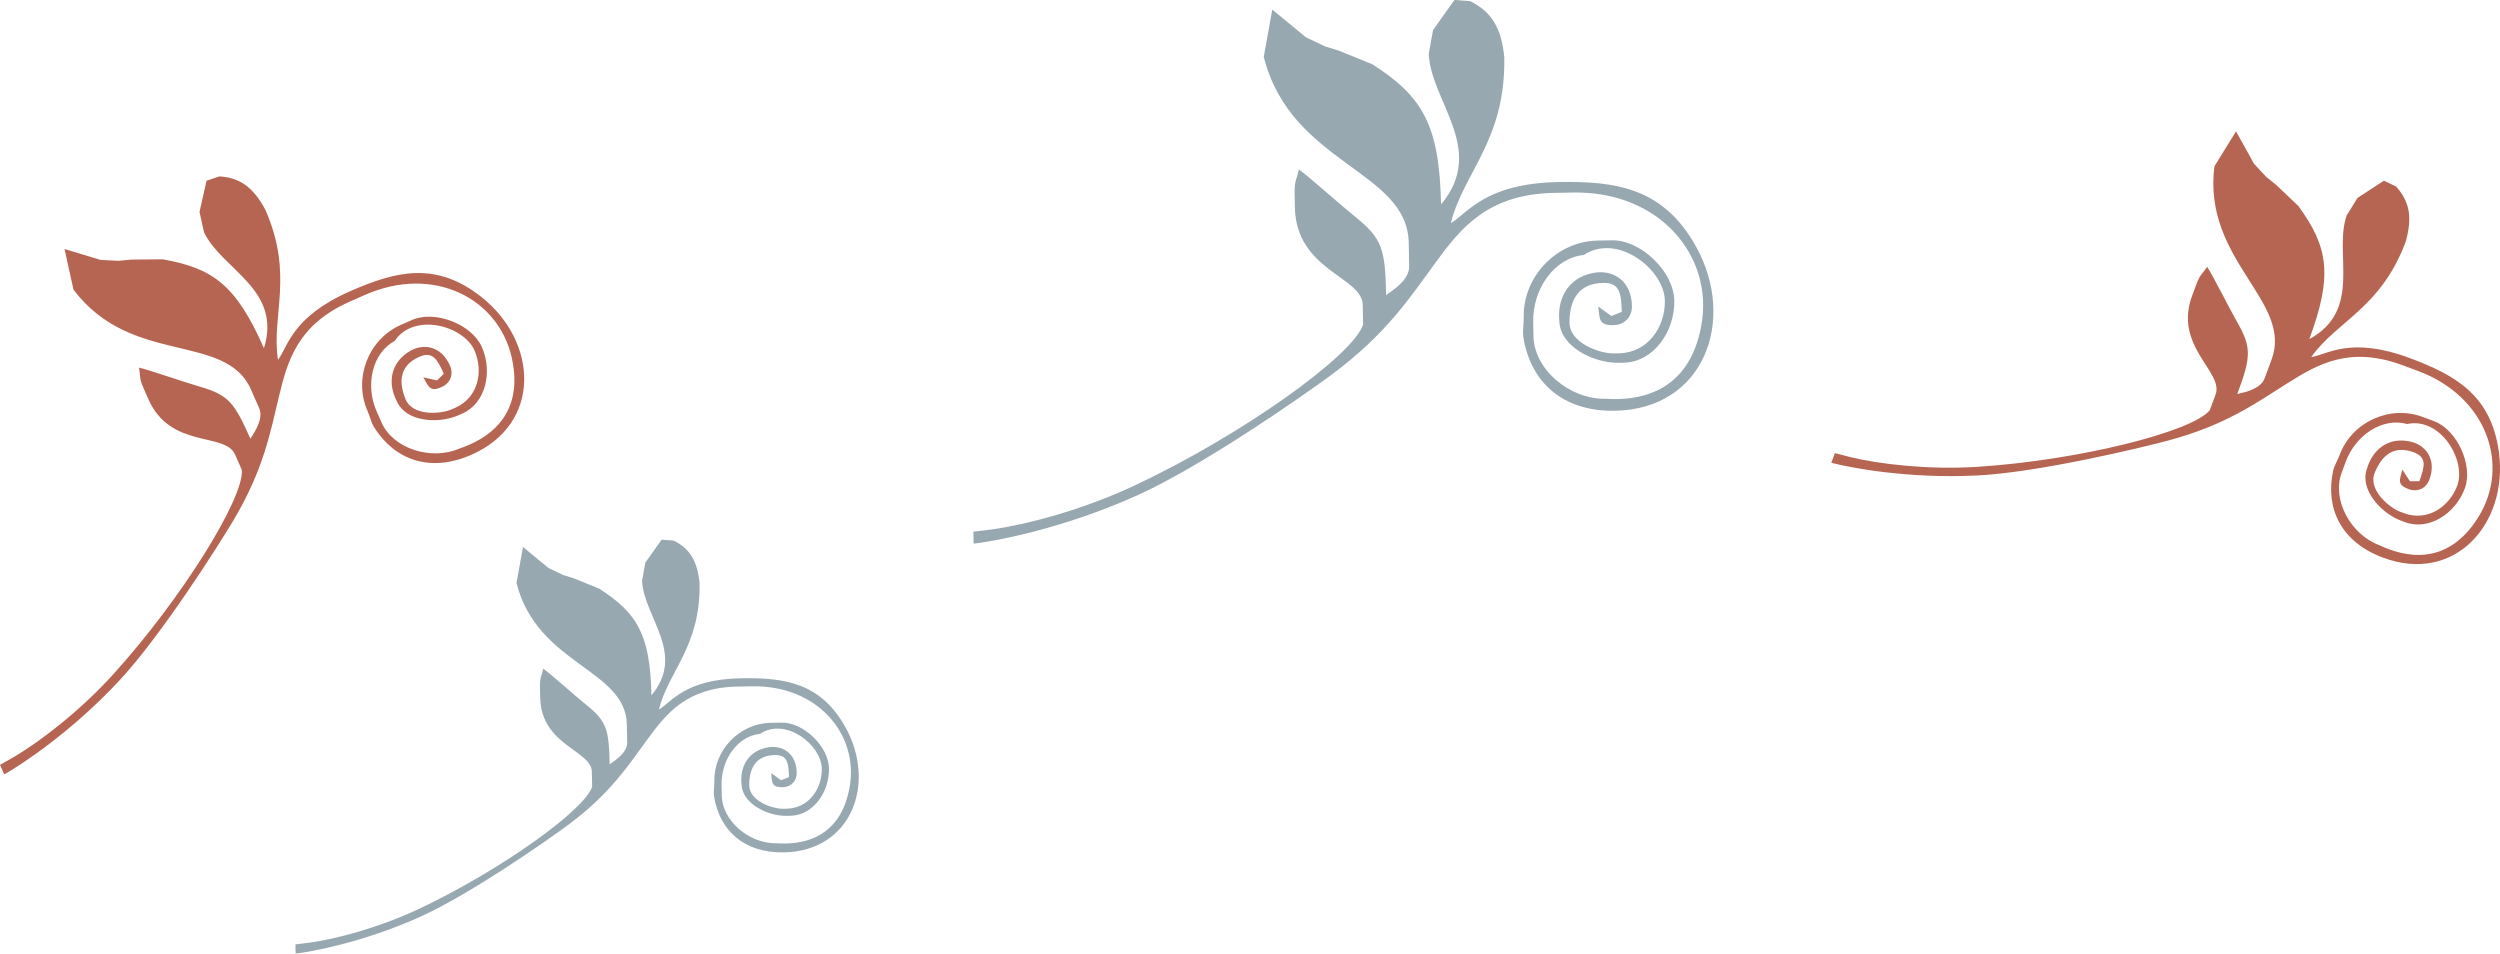 <?xml version="1.0" encoding="UTF-8"?> <!-- Creator: CorelDRAW --> <svg xmlns="http://www.w3.org/2000/svg" xmlns:xlink="http://www.w3.org/1999/xlink" xmlns:xodm="http://www.corel.com/coreldraw/odm/2003" xml:space="preserve" width="41.73mm" height="15.916mm" style="shape-rendering:geometricPrecision; text-rendering:geometricPrecision; image-rendering:optimizeQuality; fill-rule:evenodd; clip-rule:evenodd" viewBox="0 0 2214.81 844.74"> <defs> <style type="text/css"> <![CDATA[ .fil0 {fill:#97A8B1} .fil1 {fill:#B76553} ]]> </style> </defs> <g id="Слой_x0020_1">  <path class="fil0" d="M261.76 836.65c4.31,-0.46 8.62,-0.98 12.92,-1.58 22.38,-3.09 60.52,-12.97 95.76,-29.53 72.18,-33.93 147.13,-87.41 154.15,-108.51l-0.25 -13.24c-0.36,-19.22 -44.96,-23.12 -45.77,-65.92l-0.18 -9.53c-0.16,-8.59 1.35,-8.79 2.88,-15.96 6.51,4.59 27.85,23.79 37.95,31.9 18.19,14.62 20.31,21.74 20.89,52.86 5.48,-3.82 15.7,-10.59 15.54,-19.37l-0.3 -15.9c-0.92,-49.15 -79.4,-52.75 -97.77,-125.37l5.76 -31.91 22.62 18.65 12.83 6.12 9.6 3 22.43 9.12c33.21,21.35 45.28,40.04 46.31,94.54 31.04,-37.1 -6.96,-69.54 -8.28,-101.61l2.88 -15.95 14.43 -20.33 10.65 0.77c14.39,7.27 20.94,17.86 22.98,37.73 1.05,56.02 -27.65,77.94 -36.05,111.99 11.1,-6.36 22.5,-26.78 72.62,-27.73 39.36,-0.74 70.93,4.25 92.76,43.59 27.28,49.17 5.85,109.51 -54.65,110.65 -35.67,0.67 -56.93,-19.68 -61.8,-49.27 -0.7,-4.22 0.28,-9.12 0.19,-13.67 -0.52,-27.68 22.23,-51.3 49.91,-51.82l9.54 -0.18c19.49,-0.37 41.74,21.05 42.11,40.55 0.4,21.07 -14.04,41.61 -34.19,41.99l-3.18 0.06c-17.12,0.32 -39.82,-11.01 -40.14,-28.29 -1.44,-13.97 5.06,-28.8 22.64,-32.26 13.79,-2.72 26,5.41 26.31,22.22 0.14,7.44 -5.03,12.82 -12.48,12.96 -9.61,0.19 -9.32,-3.57 -10.23,-12.53l8.87 6.36 6.96 -2.76c-0.35,-12.25 -1.17,-19.78 -12.49,-19.56 -16.97,0.32 -22.57,11.7 -22.75,26.33 -0.19,14.63 21.15,21.41 30,21.24l3.18 -0.06c19.89,-0.38 31.47,-18.01 31.13,-35.57 -0.39,-21 -31.9,-45.81 -54.65,-30.77 -20.04,2.05 -34.55,23.01 -34.13,45.17l0.18 9.54c0.43,22.62 24.48,42.72 48.47,42.27 21.19,1.44 56.34,-2.84 64.76,-49.52 8.42,-46.69 -28.11,-90.65 -86.66,-89.54l-12.72 0.24c-44.83,0.84 -62.97,23.94 -79.56,46.55 -17.65,24.08 -33.35,48.55 -70.75,76.28 -16.62,12.32 -85.88,60.9 -130.52,81.02 -50.59,22.81 -95.87,30.76 -108,32.35l-2.56 0.32 -0.15 -8.09z"></path> <path class="fil0" d="M862.32 471.02c5.66,-0.6 11.33,-1.29 16.97,-2.07 29.41,-4.06 79.5,-17.03 125.81,-38.8 94.82,-44.57 193.3,-114.83 202.51,-142.55l-0.32 -17.4c-0.48,-25.25 -59.07,-30.37 -60.13,-86.61l-0.23 -12.53c-0.21,-11.28 1.77,-11.55 3.78,-20.96 8.56,6.02 36.6,31.25 49.85,41.91 23.9,19.21 26.68,28.57 27.45,69.44 7.2,-5.02 20.63,-13.91 20.41,-25.45l-0.39 -20.88c-1.22,-64.58 -104.31,-69.29 -128.45,-164.71l7.57 -41.92 29.71 24.5 16.87 8.04 12.61 3.94 29.47 11.98c43.63,28.04 59.49,52.61 60.83,124.2 40.78,-48.74 -9.14,-91.36 -10.87,-133.49l3.78 -20.96 18.96 -26.7 13.99 1.01c18.9,9.55 27.51,23.47 30.18,49.57 1.39,73.6 -36.31,102.39 -47.36,147.12 14.58,-8.35 29.57,-35.18 95.41,-36.43 51.71,-0.97 93.19,5.58 121.87,57.26 35.84,64.6 7.7,143.87 -71.78,145.37 -46.87,0.89 -74.8,-25.85 -81.2,-64.72 -0.91,-5.55 0.37,-11.98 0.25,-17.96 -0.68,-36.37 29.2,-67.4 65.57,-68.09l12.53 -0.23c25.61,-0.48 54.84,27.66 55.32,53.27 0.52,27.68 -18.44,54.66 -44.92,55.16l-4.18 0.08c-22.49,0.42 -52.31,-14.46 -52.74,-37.17 -1.89,-18.35 6.64,-37.83 29.74,-42.39 18.13,-3.57 34.16,7.11 34.58,29.2 0.19,9.78 -6.62,16.84 -16.39,17.02 -12.63,0.24 -12.24,-4.69 -13.44,-16.46l11.65 8.35 9.15 -3.63c-0.46,-16.09 -1.54,-25.98 -16.42,-25.7 -22.3,0.42 -29.64,15.37 -29.89,34.59 -0.24,19.22 27.79,28.12 39.42,27.9l4.18 -0.08c26.13,-0.49 41.34,-23.66 40.9,-46.73 -0.52,-27.59 -41.92,-60.18 -71.79,-40.43 -26.33,2.69 -45.39,30.23 -44.84,59.34l0.23 12.53c0.56,29.71 32.17,56.13 63.68,55.53 27.84,1.89 74.01,-3.73 85.08,-65.06 11.07,-61.33 -36.94,-119.09 -113.85,-117.64l-16.7 0.32c-58.9,1.11 -82.73,31.44 -104.52,61.16 -23.19,31.64 -43.81,63.79 -92.96,100.21 -21.84,16.18 -112.83,80.02 -171.47,106.45 -66.47,29.96 -125.96,40.42 -141.89,42.5l-3.36 0.42 -0.2 -10.64z"></path> <path class="fil1" d="M1625.58 401.41c4.69,1.29 9.42,2.51 14.15,3.66 24.66,5.97 68.57,11.33 112.22,8.5 89.38,-5.79 189.7,-30.87 205.7,-50.04l5.18 -13.94c7.52,-20.24 -37.49,-42.64 -20.74,-87.71l3.73 -10.04c3.36,-9.04 5.03,-8.64 9.57,-15.49 4.93,7.47 19.34,36.31 26.55,48.94 13.01,22.76 12.29,31.07 0.11,63.83 7.29,-1.74 20.76,-4.61 24.2,-13.86l6.22 -16.73c19.23,-51.75 -61.31,-87.76 -50.65,-171.21l19.13 -30.98 15.96 28.79 10.9 11.67 8.8 7.08 19.7 18.75c25.94,35.95 30.86,60.46 9.54,117.83 47.7,-26.02 21.31,-75.54 33.12,-109.6l9.56 -15.49 23.43 -15.31 10.81 5.19c12.05,13.51 14.54,27.28 8.5,48.87 -21.93,58.98 -60.92,70.09 -83.71,102.22 14.21,-2.09 34.53,-18.74 87.3,0.87 41.44,15.4 72.39,33.59 79.03,83.68 8.3,62.6 -38.89,116.86 -102.59,93.18 -37.56,-13.96 -51.41,-43.97 -44.34,-76.89 1.01,-4.7 4.04,-9.42 5.82,-14.2 10.84,-29.15 44.32,-44.48 73.46,-33.65l10.04 3.73c20.52,7.63 34.97,39.16 27.34,59.69 -8.25,22.19 -31.78,37.71 -53,29.83l-3.35 -1.25c-18.02,-6.7 -37.08,-27.87 -30.32,-46.06 4.24,-15.19 17.13,-28.02 36.92,-24.41 15.54,2.83 24.95,16.34 18.37,34.05 -2.91,7.83 -10.53,11.33 -18.36,8.41 -10.12,-3.76 -8.27,-7.56 -5.55,-17.3l6.66 10.29 8.42 -0.03c4.67,-12.94 6.9,-21.15 -5.02,-25.58 -17.86,-6.64 -28.39,2.95 -34.59,18.17 -6.21,15.22 13.31,31.06 22.63,34.53l3.35 1.24c20.94,7.79 40.29,-5.89 47.16,-24.38 8.22,-22.11 -14.52,-60.99 -44.46,-54.62 -21.78,-6.1 -45.56,9.85 -54.24,33.17l-3.73 10.04c-8.85,23.81 8.03,54.71 33.28,64.1 21.56,10.21 60.04,20.18 88.04,-25.14 27.99,-45.33 7.88,-106.29 -53.76,-129.21l-13.39 -4.97c-47.2,-17.55 -75.65,-0.87 -102.28,15.95 -28.35,17.91 -54.81,37.04 -105.3,50.64 -22.43,6.04 -114.78,28.35 -169.71,31.03 -62.25,3.04 -112.85,-7.26 -126.17,-10.58l-2.8 -0.72 3.17 -8.52z"></path> <path class="fil1" d="M0.01 677.6c4.31,-2.37 8.6,-4.8 12.84,-7.3 22.1,-13.03 57.72,-40.06 87.4,-72.83 60.77,-67.11 115.9,-155.93 114.01,-181.1l-6.06 -13.76c-8.78,-19.98 -57.21,-4.55 -76.78,-49.04l-4.36 -9.91c-3.92,-8.93 -2.43,-9.8 -3.96,-17.98 8.83,1.95 39.59,12.73 53.71,16.81 25.45,7.36 30.78,13.9 45.01,46.23 4.07,-6.4 11.82,-17.96 7.8,-27.09l-7.27 -16.52c-22.47,-51.08 -106.26,-20.52 -157.27,-88.56l-7.92 -35.95 31.85 9.65 16.12 0.8 11.36 -1.06 27.49 -0.27c44.13,7.83 64.95,22.14 89.86,78.77 16.29,-52.45 -37.7,-69.8 -53.12,-102.82l-3.96 -17.97 6.23 -27.6 11.49 -3.85c18.25,1.33 29.75,9.55 40.57,29.48 25.61,58.22 5.14,93.74 11.23,133.09 8.84,-11.52 11.86,-37.9 63.94,-60.82 40.9,-17.99 76.17,-26.58 116.24,5.08 50.09,39.58 54.04,112.16 -8.84,139.82 -37.07,16.31 -68.25,4.29 -86.29,-24.57 -2.58,-4.12 -3.69,-9.68 -5.77,-14.4 -12.66,-28.77 0.84,-63.47 29.61,-76.12l9.91 -4.36c20.26,-8.91 52.94,3.79 61.85,24.06 9.63,21.9 3.5,49.73 -17.45,58.94l-3.31 1.45c-17.8,7.83 -46.52,5.89 -54.42,-12.07 -7.62,-14.01 -7.3,-32.38 9.6,-43.7 13.26,-8.88 29.61,-5.71 37.29,11.77 3.4,7.74 0.33,15.63 -7.4,19.03 -9.99,4.39 -11.33,0.34 -16.2,-8.65l12.07 2.78 6.09 -5.94c-5.73,-12.68 -9.88,-20.21 -21.64,-15.03 -17.64,7.75 -18.52,22.12 -12.31,37.53 6.21,15.41 31.52,13.17 40.72,9.12l3.3 -1.45c20.68,-9.09 25.08,-32.63 17.06,-50.88 -9.6,-21.82 -53.47,-34.03 -70.71,-8.33 -20.1,10.91 -26.13,39.22 -16,62.25l4.36 9.91c10.34,23.51 44.34,34.04 69.26,23.08 22.83,-7.76 57.78,-27.62 46.18,-80.21 -11.6,-52.59 -69.1,-82.66 -129.95,-55.89l-13.22 5.82c-46.6,20.5 -55.5,52.62 -62.97,83.57 -7.96,32.95 -13.69,65.45 -40.76,110.86 -12.02,20.17 -63.32,101.37 -101.28,141.98 -43.02,46.03 -86.98,74.17 -98.98,81.14l-2.54 1.45 -3.7 -8.42z"></path> </g> </svg> 